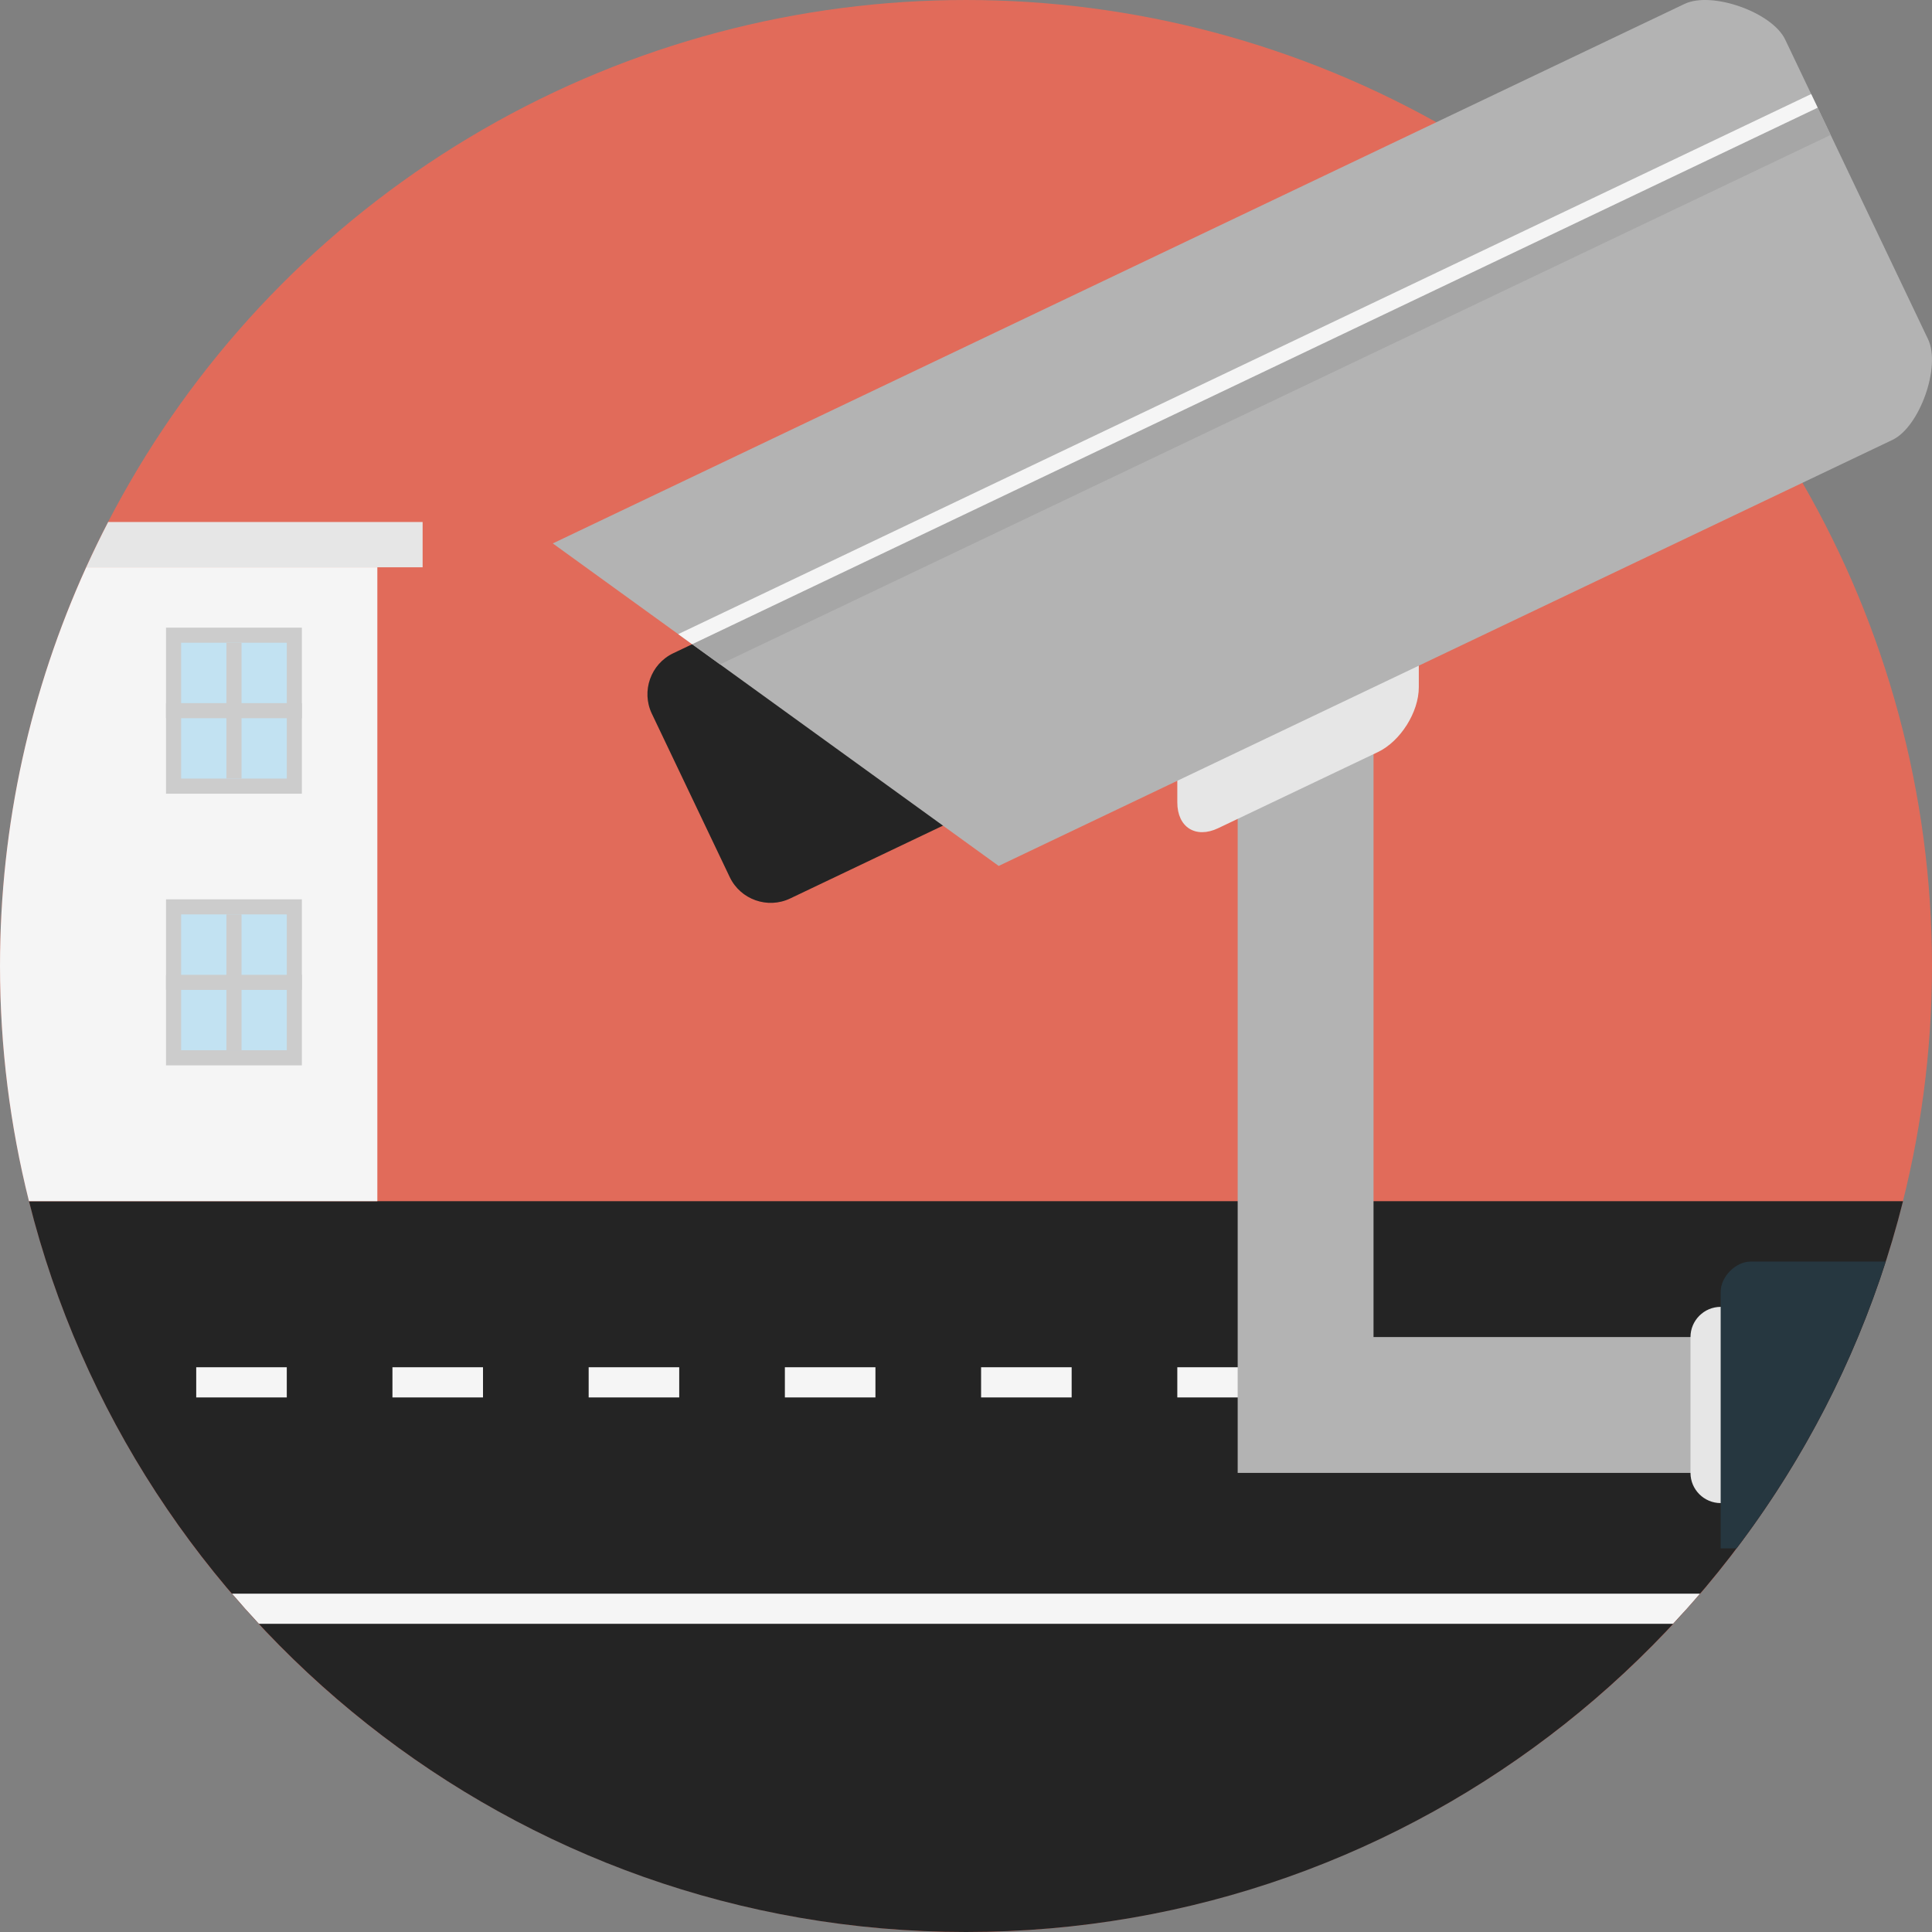 <?xml version="1.0" encoding="iso-8859-1"?>
<!-- Generator: Adobe Illustrator 19.0.0, SVG Export Plug-In . SVG Version: 6.00 Build 0)  -->
<svg version="1.1" id="Layer_1" xmlns="http://www.w3.org/2000/svg" xmlns:xlink="http://www.w3.org/1999/xlink" x="0px" y="0px"
	 viewBox="0 0 512.001 512.001" style="enable-background:new 0 0 512.001 512.001;" xml:space="preserve">
<rect x="0" y="0" width="512.001" height="512.001" fill="#808080" stroke="none"/>
<circle style="fill:#E16B5A;" cx="255.999" cy="255.999" r="255.998"/>
<path style="fill:#242424;" d="M7.681,318.334C35.521,429.585,136.117,512.001,256,512.001
	c119.879,0,220.479-82.416,248.319-193.667C504.318,318.334,7.681,318.334,7.681,318.334z"/>
<g>
	<rect x="52.001" y="362.335" style="fill:#F5F5F5;" width="24" height="8"/>
	<path style="fill:#F5F5F5;" d="M450.526,422.333H61.472c2.328,2.724,4.708,5.388,7.14,8h374.762
		C445.819,427.721,448.202,425.057,450.526,422.333z"/>
	<rect x="104.001" y="362.335" style="fill:#F5F5F5;" width="24" height="8"/>
	<rect x="156.001" y="362.335" style="fill:#F5F5F5;" width="24" height="8"/>
	<rect x="208" y="362.335" style="fill:#F5F5F5;" width="24" height="8"/>
	<rect x="260" y="362.335" style="fill:#F5F5F5;" width="24" height="8"/>
	<rect x="312" y="362.335" style="fill:#F5F5F5;" width="24" height="8"/>
</g>
<polygon style="fill:#B3B3B3;" points="451.998,354.334 363.999,354.334 363.999,178.334 327.999,178.334 327.999,390.334 
	451.998,390.334 "/>
<g>
	<path style="fill:#E6E6E6;" d="M365.167,199.302c5.952-2.84,10.832-10.559,10.832-17.164v-7.804c0-6.595-5.404-12-12-12H324
		c-6.6,0-12,5.404-12,12v38.308c0,6.6,4.876,9.676,10.832,6.836L365.167,199.302z"/>
	<path style="fill:#E6E6E6;" d="M467.998,390.334c0,4.404-3.6,8-8,8h-4c-4.404,0-8-3.596-8-8v-36c0-4.4,3.596-8,8-8h4
		c4.4,0,8,3.6,8,8V390.334z"/>
</g>
<path style="fill:#263740;" d="M455.998,342.333c0,8,0,68,0,68h4.228c17.168-22.684,30.624-48.316,39.516-75.999
	c0,0-27.744,0-35.824,0C459.998,334.333,455.998,338.334,455.998,342.333z"/>
<path style="fill:#242424;" d="M256.324,215.738l-46.94,22.376c-5.956,2.84-13.156,0.288-15.992-5.668l-20.656-43.327
	c-2.84-5.96-0.288-13.156,5.668-15.996l46.936-22.376L256.324,215.738z"/>
<path style="fill:#B3B3B3;" d="M264.663,229.482c0,0,177.639-84.68,236.854-112.904c7.224-3.444,12.892-19.44,9.448-26.66
	c-8.608-18.06-30.984-64.996-37.872-79.436c-3.436-7.22-19.432-12.892-26.66-9.448c-74.983,35.744-299.938,142.979-299.938,142.979
	L264.663,229.482z"/>
<polygon style="fill:#A6A6A6;" points="481.706,28.535 183.416,170.726 190.812,176.071 485.15,35.755 "/>
<g>
	<polygon style="fill:#F5F5F5;" points="481.706,28.535 479.982,24.923 179.732,168.054 183.416,170.726 	"/>
	<path style="fill:#F5F5F5;" d="M100,150.335H22.841c-14.628,32.22-22.84,67.972-22.84,105.667c0,21.504,2.684,42.376,7.68,62.332
		H100V150.335z"/>
</g>
<path style="fill:#E6E6E6;" d="M100,150.335h12v-12H28.668c-2.044,3.94-3.984,7.944-5.828,12H100z"/>
<rect x="43.998" y="166.34" style="fill:#CCCCCC;" width="36" height="43.997"/>
<rect x="47.999" y="170.331" style="fill:#C2E2F2;" width="28" height="36"/>
<g>
	<rect x="60.004" y="170.331" style="fill:#CCCCCC;" width="4" height="36"/>
	<rect x="43.998" y="186.337" style="fill:#CCCCCC;" width="36" height="4"/>
	<rect x="43.998" y="238.337" style="fill:#CCCCCC;" width="36" height="43.997"/>
</g>
<rect x="47.999" y="242.329" style="fill:#C2E2F2;" width="28" height="36"/>
<g>
	<rect x="60.004" y="242.329" style="fill:#CCCCCC;" width="4" height="36"/>
	<rect x="43.998" y="258.335" style="fill:#CCCCCC;" width="36" height="4"/>
</g>
<g>
</g>
<g>
</g>
<g>
</g>
<g>
</g>
<g>
</g>
<g>
</g>
<g>
</g>
<g>
</g>
<g>
</g>
<g>
</g>
<g>
</g>
<g>
</g>
<g>
</g>
<g>
</g>
<g>
</g>
</svg>
